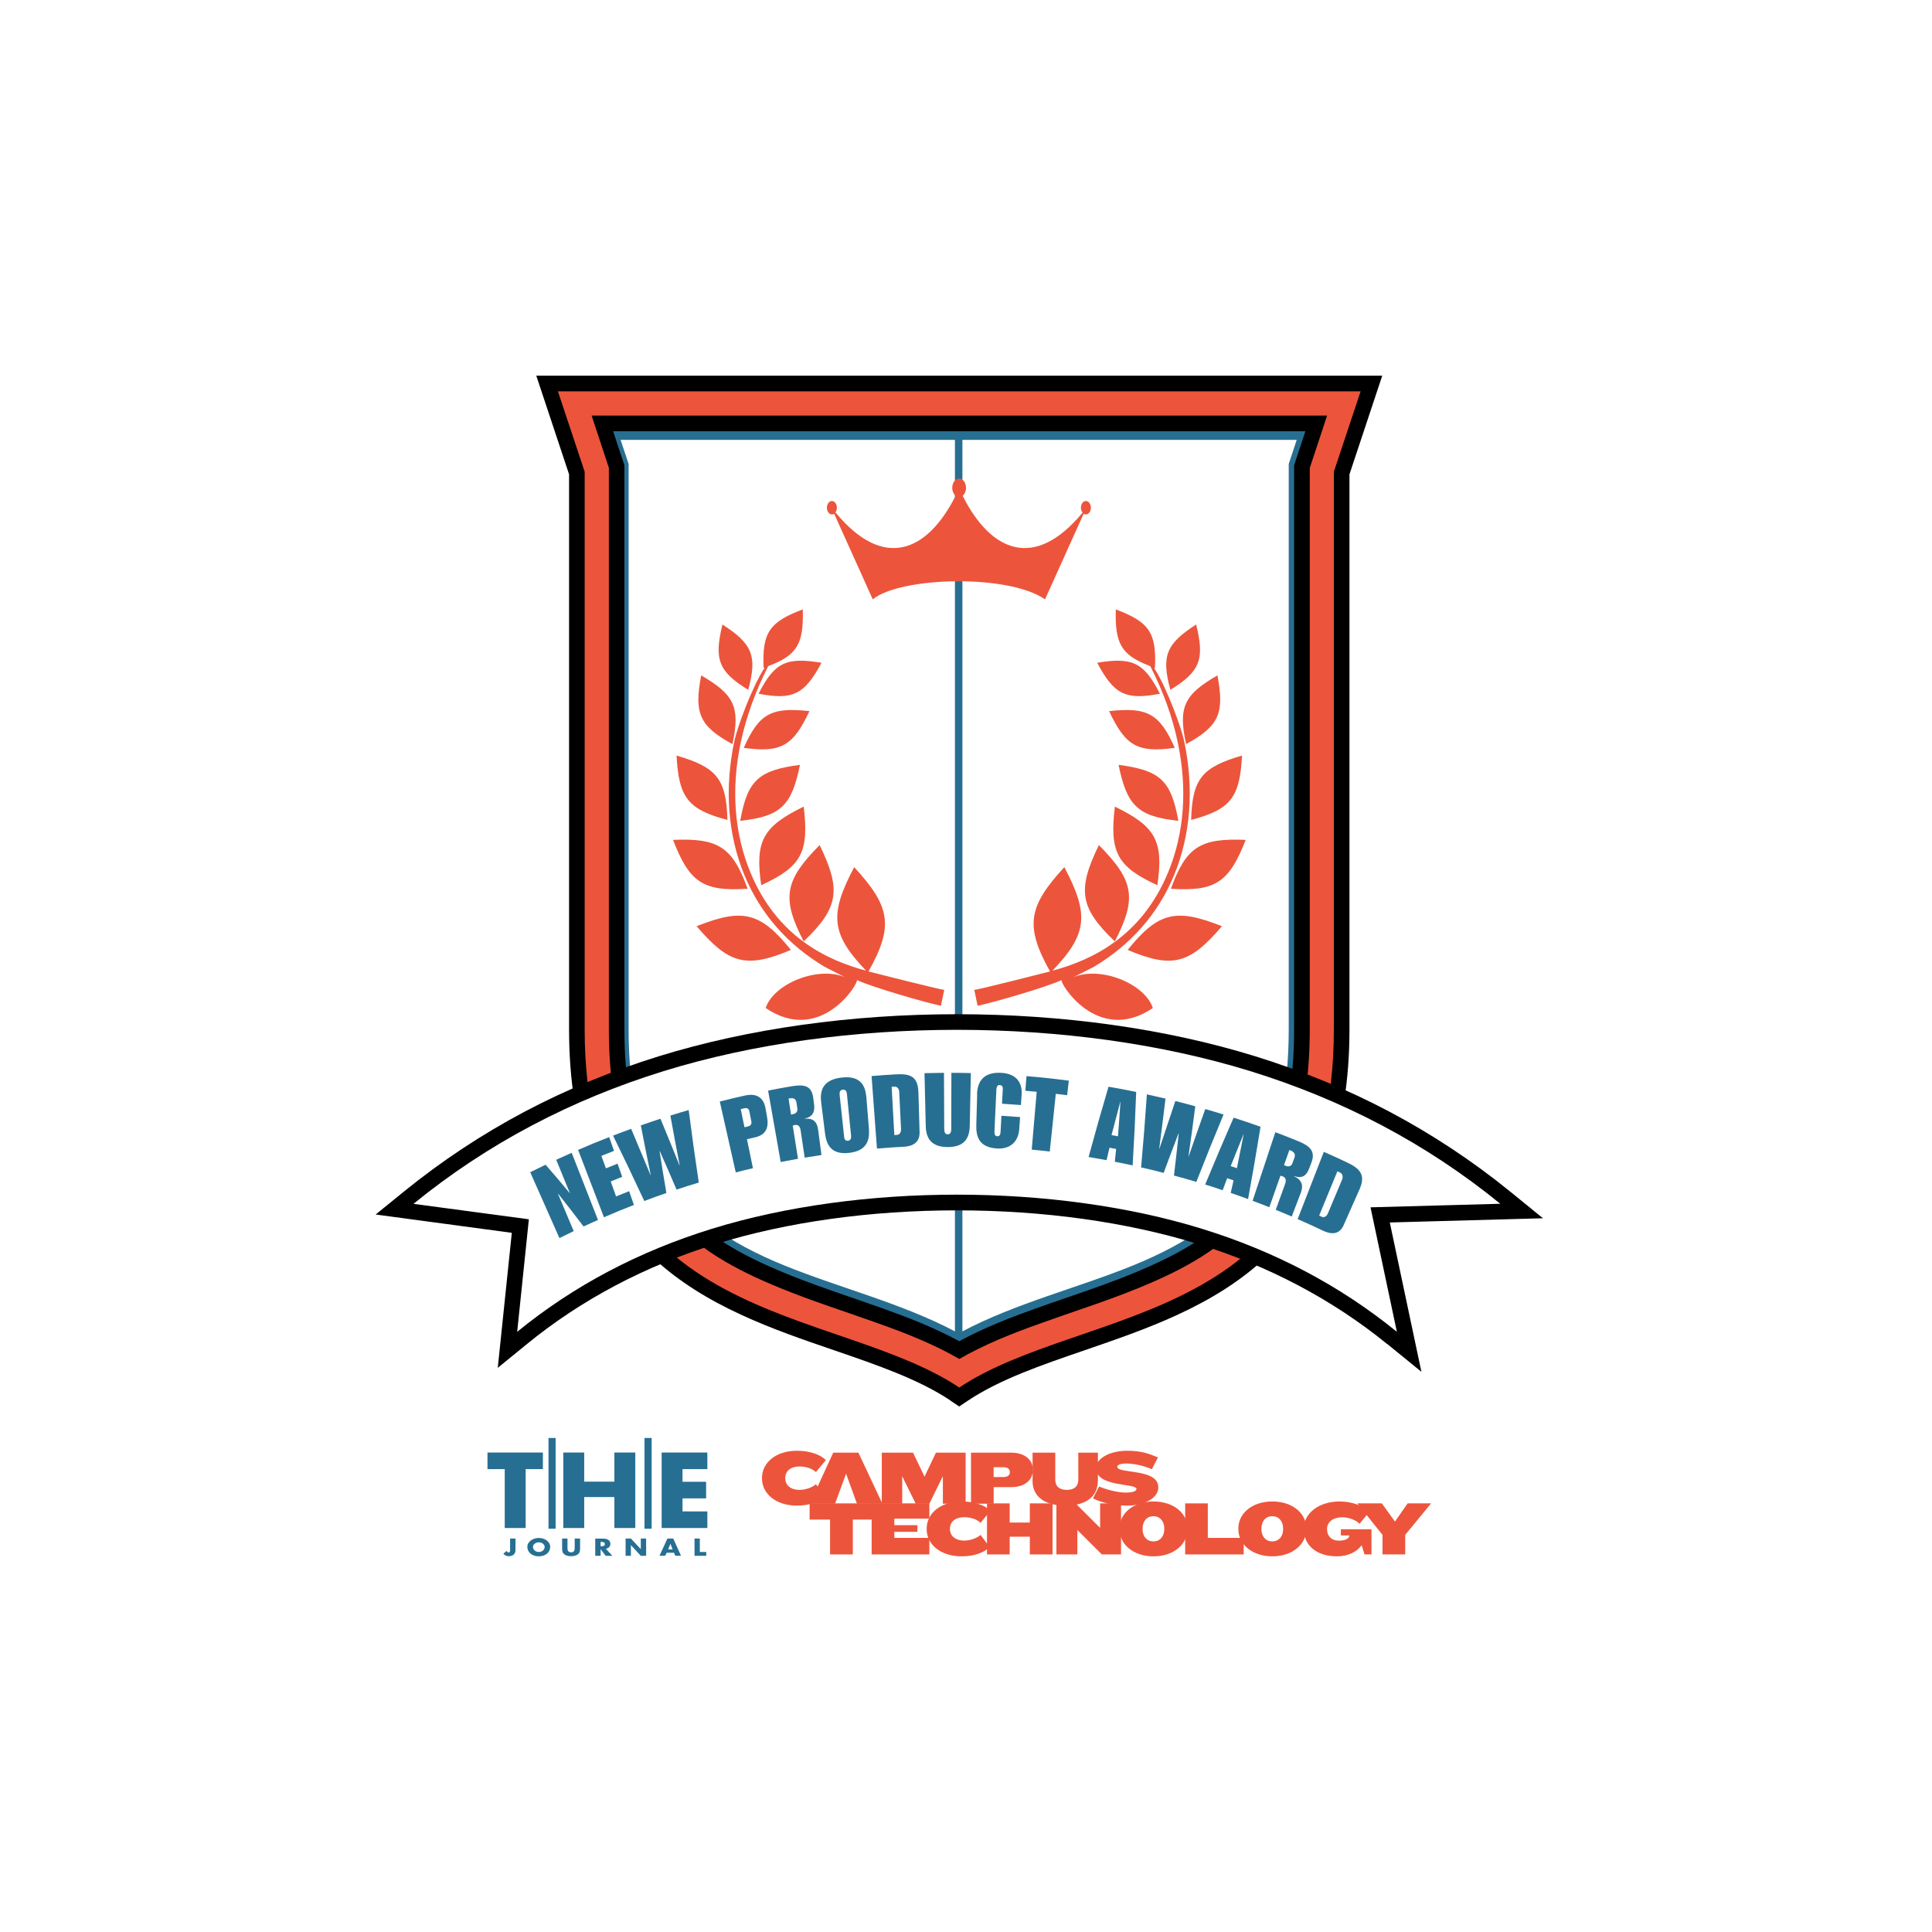 <?xml version="1.0" encoding="UTF-8"?>
<svg xmlns="http://www.w3.org/2000/svg" width="144" height="144" viewBox="0 0 144 144" fill="none">
  <g filter="url(#filter0_d_3011_700)">
    <rect x="15" y="12" width="100" height="100" rx="5" fill="white" fill-opacity="0.3" shape-rendering="crispEdges"></rect>
    <rect x="15.5" y="12.5" width="99" height="99" rx="4.5" stroke="url(#paint0_linear_3011_700)" style="mix-blend-mode:overlay" shape-rendering="crispEdges"></rect>
    <g clip-path="url(#clip0_3011_700)">
      <path d="M79.332 100.85C79.332 99.422 76.273 99.874 76.273 99.324C76.273 99.211 76.454 99.083 76.933 99.083C77.509 99.083 78.218 99.235 78.853 99.505L79.308 98.627C78.58 98.322 78.032 98.131 77.001 98.131C75.716 98.131 74.694 98.705 74.694 99.417C74.694 100.88 77.705 100.522 77.705 100.983C77.705 101.111 77.514 101.248 76.903 101.248C76.326 101.248 75.505 101.042 74.919 100.796L74.464 101.68C75.065 101.984 75.989 102.22 77.006 102.22C78.252 102.22 79.337 101.68 79.337 100.85M74.831 100.404V98.273H73.369V100.286C73.369 100.757 73.096 101.047 72.514 101.047C71.932 101.047 71.654 100.762 71.654 100.286V98.273H69.962V100.404C69.962 101.395 70.681 102.22 72.406 102.22C74.132 102.22 74.821 101.4 74.821 100.404" fill="#EC553B"></path>
      <path d="M99.666 102.053H97.916L96.973 103.408L95.995 102.053H94.162L96.044 104.4V105.858H97.735V104.4L99.666 102.053Z" fill="#EC553B"></path>
      <path d="M95.223 105.858V103.982H92.94V104.444H93.566V104.468C93.566 104.65 93.302 104.832 92.803 104.832C92.241 104.832 91.914 104.483 91.914 104.012V103.943C91.914 103.418 92.403 103.089 93.033 103.089C93.532 103.089 94.084 103.3 94.333 103.575L95.072 102.672C94.661 102.254 93.786 101.911 92.847 101.911C91.293 101.911 90.179 102.794 90.179 103.933V103.997C90.179 105.106 91.044 106 92.647 106C93.478 106 94.118 105.676 94.49 105.175L94.705 105.858H95.213H95.223Z" fill="#EC553B"></path>
      <path d="M85.696 105.858V104.626H83.023V102.053H81.336V105.858H85.696Z" fill="#EC553B"></path>
      <path d="M76.556 105.858V102.053H74.997V103.874L74.733 103.619L73.164 102.053H71.736V105.858H73.3V104.036L73.555 104.292L75.124 105.858H76.556Z" fill="#EC553B"></path>
      <path d="M71.453 105.858V102.053H69.757V103.482H68.256V102.053H66.565V105.858H68.256V104.537H69.757V105.858H71.453Z" fill="#EC553B"></path>
      <path d="M66.829 102.608C66.414 102.186 65.607 101.911 64.669 101.911C63.114 101.911 62.068 102.794 62.068 103.933V103.977C62.068 105.116 63.114 106 64.669 106C65.607 106 66.35 105.725 66.761 105.308L66.086 104.404C65.842 104.625 65.353 104.827 64.855 104.827C64.224 104.827 63.804 104.488 63.804 103.963V103.938C63.804 103.413 64.224 103.084 64.855 103.084C65.353 103.084 65.798 103.231 66.086 103.501L66.829 102.603V102.608Z" fill="#EC553B"></path>
      <path d="M62.269 105.858V104.626H59.658V104.174H61.379V103.678H59.658V103.192H62.269V102.053H57.967V105.858H62.269Z" fill="#EC553B"></path>
      <path d="M58.08 103.261V102.053H53.343V103.261H54.868V105.858H56.564V103.261H58.08Z" fill="#EC553B"></path>
      <path d="M68.374 98.273H65.373V102.078H67.064V100.841H68.379C69.41 100.841 69.982 100.281 69.982 99.589V99.53C69.982 98.838 69.405 98.273 68.379 98.273H68.374ZM68.266 99.736C68.266 99.937 68.129 100.09 67.777 100.09H67.059V99.358H67.777C68.129 99.358 68.266 99.505 68.266 99.716V99.731V99.736Z" fill="#EC553B"></path>
      <path d="M64.972 102.078V98.273H62.758L62.049 99.766L61.907 100.065L61.77 99.766L61.052 98.273H58.725V102.078H60.245V100.026L60.495 100.541L61.252 102.078H62.269L63.022 100.541L63.276 100.026V102.078H64.972Z" fill="#EC553B"></path>
      <path d="M54.556 98.828C54.14 98.406 53.334 98.131 52.395 98.131C50.841 98.131 49.795 99.014 49.795 100.153V100.198C49.795 101.336 50.841 102.22 52.395 102.22C53.334 102.22 54.077 101.945 54.487 101.528L53.813 100.625C53.568 100.846 53.08 101.047 52.581 101.047C51.95 101.047 51.53 100.708 51.53 100.183V100.158C51.53 99.633 51.95 99.304 52.581 99.304C53.08 99.304 53.524 99.451 53.813 99.721L54.556 98.823V98.828Z" fill="#EC553B"></path>
      <path d="M87.832 101.911C86.312 101.911 85.3 102.809 85.3 103.914V103.982C85.3 105.087 86.312 106 87.832 106C89.352 106 90.364 105.087 90.364 103.982V103.914C90.364 102.804 89.347 101.911 87.832 101.911ZM88.634 104.002C88.634 104.478 88.346 104.886 87.832 104.886C87.832 104.886 87.832 104.886 87.827 104.886C87.823 104.886 87.827 104.886 87.823 104.886C87.304 104.886 87.021 104.473 87.021 104.002V103.904C87.021 103.428 87.304 103.01 87.823 103.01C87.823 103.01 87.823 103.01 87.827 103.01C87.832 103.01 87.827 103.01 87.832 103.01C88.346 103.01 88.634 103.428 88.634 103.904V104.002Z" fill="#EC553B"></path>
      <path d="M56.98 98.273H55.103L53.353 102.078H55.24L56.061 99.839L56.872 102.078H58.769L56.98 98.273Z" fill="#EC553B"></path>
      <path d="M78.976 101.911C77.456 101.911 76.444 102.809 76.444 103.914V103.982C76.444 105.087 77.456 106 78.976 106C80.496 106 81.508 105.087 81.508 103.982V103.914C81.508 102.804 80.491 101.911 78.976 101.911ZM79.777 104.002C79.777 104.478 79.489 104.886 78.976 104.886C78.976 104.886 78.976 104.886 78.971 104.886C78.971 104.886 78.971 104.886 78.966 104.886C78.448 104.886 78.164 104.473 78.164 104.002V103.904C78.164 103.428 78.448 103.01 78.966 103.01C78.966 103.01 78.966 103.01 78.971 103.01C78.971 103.01 78.971 103.01 78.976 103.01C79.489 103.01 79.777 103.428 79.777 103.904V104.002Z" fill="#EC553B"></path>
      <path d="M32.179 103.889H30.619V99.5H29.334V98.263H33.464V99.5H32.179V103.889Z" fill="#276F92"></path>
      <path d="M38.792 100.433V98.263H40.351V103.889H38.792V101.582H36.544V103.889H34.984V98.263H36.544V100.433H38.792Z" fill="#276F92"></path>
      <path d="M43.871 99.5V100.443H45.63V101.68H43.871V102.652H45.723V103.889H42.316V98.263H45.723V99.5H43.871Z" fill="#276F92"></path>
      <path d="M31.421 104.675V105.539C31.421 105.809 31.25 105.99 30.913 105.99C30.741 105.99 30.61 105.917 30.517 105.804L30.746 105.602C30.79 105.651 30.854 105.71 30.908 105.71C31.025 105.71 31.02 105.593 31.02 105.519V104.675H31.421Z" fill="#276F92"></path>
      <path d="M34.007 105.293C34.007 105.71 33.65 106 33.156 106C32.663 106 32.306 105.705 32.306 105.293C32.306 104.905 32.711 104.63 33.156 104.63C33.601 104.63 34.007 104.9 34.007 105.293ZM32.726 105.293C32.726 105.514 32.922 105.676 33.161 105.676C33.401 105.676 33.596 105.514 33.596 105.293C33.596 105.116 33.401 104.954 33.161 104.954C32.922 104.954 32.726 105.116 32.726 105.293Z" fill="#276F92"></path>
      <path d="M36.236 104.675V105.396C36.236 105.563 36.226 105.725 36.075 105.848C35.947 105.951 35.747 105.99 35.566 105.99C35.385 105.99 35.185 105.951 35.058 105.848C34.906 105.725 34.897 105.558 34.897 105.396V104.675H35.297V105.352C35.297 105.519 35.312 105.701 35.566 105.701C35.82 105.701 35.835 105.519 35.835 105.352V104.675H36.236Z" fill="#276F92"></path>
      <path d="M38.641 105.961H38.142L37.766 105.465V105.961H37.365V104.679H37.961C38.264 104.679 38.494 104.802 38.494 105.072C38.494 105.249 38.377 105.401 38.157 105.435L38.641 105.961ZM37.766 105.249H37.805C37.937 105.249 38.083 105.229 38.083 105.087C38.083 104.945 37.937 104.925 37.805 104.925H37.766V105.244V105.249Z" fill="#276F92"></path>
      <path d="M39.628 104.675H40.024L40.757 105.46H40.762V104.675H41.158V105.961H40.762L40.029 105.17H40.024V105.961H39.628V104.675Z" fill="#276F92"></path>
      <path d="M42.688 105.735L42.58 105.956H42.155L42.746 104.675H43.181L43.758 105.956H43.333L43.235 105.735H42.688ZM42.966 105.072L42.8 105.48H43.132L42.971 105.072H42.966Z" fill="#276F92"></path>
      <path d="M45.161 105.676H45.64V105.961H44.765V104.675H45.161V105.676Z" fill="#276F92"></path>
      <path d="M34.148 97.178V103.943M41.304 97.178V103.943" stroke="#276F92" stroke-width="0.53" stroke-miterlimit="10"></path>
      <path d="M64.498 19.169H34.584L36.578 25.162V66.703C36.578 89.025 55.186 87.203 64.498 93.418C73.809 87.203 92.417 89.025 92.417 66.703V25.162L94.412 19.169H64.498Z" fill="#276F92"></path>
      <path d="M63.857 94.395C61.477 92.804 58.398 91.749 55.137 90.63C52.869 89.854 50.528 89.049 48.28 88.013C45.689 86.825 43.602 85.49 41.896 83.944C37.536 79.982 35.415 74.346 35.415 66.703V25.354L32.971 18H96.025L93.581 25.354V66.708C93.581 74.346 91.46 79.987 87.1 83.948C85.394 85.5 83.306 86.83 80.716 88.018C78.467 89.054 76.121 89.854 73.858 90.635C70.598 91.754 67.519 92.809 65.138 94.4L64.493 94.832L63.848 94.4L63.857 94.395ZM58.911 87.566C60.519 88.136 62.562 88.916 64.498 89.962C66.433 88.916 68.477 88.141 70.085 87.566C70.925 87.262 71.776 86.968 72.602 86.688C74.2 86.138 75.852 85.568 77.436 84.915C79.249 84.174 80.667 83.472 81.909 82.697C87.129 79.408 89.456 74.474 89.456 66.708V24.681L90.296 22.143H38.699L39.54 24.681V66.703C39.54 74.474 41.867 79.403 47.087 82.692C48.324 83.467 49.746 84.169 51.559 84.911C53.143 85.564 54.795 86.133 56.394 86.683C57.22 86.968 58.07 87.262 58.911 87.561V87.566Z" fill="black"></path>
      <path d="M64.498 19.169H34.584L36.578 25.162V66.703C36.578 89.025 55.186 87.203 64.498 93.418C73.809 87.203 92.417 89.025 92.417 66.703V25.162L94.412 19.169H64.498ZM90.623 24.868V66.703C90.623 73.836 88.756 79.761 82.529 83.683C81.063 84.602 79.484 85.338 77.881 85.991C75.447 86.992 72.939 87.773 70.48 88.661C68.447 89.383 66.384 90.203 64.502 91.288C62.621 90.203 60.558 89.383 58.525 88.661C56.061 87.773 53.558 86.992 51.124 85.991C49.521 85.338 47.942 84.602 46.476 83.683C40.249 79.761 38.381 73.836 38.381 66.703V24.868L37.096 20.975H91.914L90.628 24.868H90.623Z" fill="#EC553B"></path>
      <path d="M64.18 89.236C60.211 87.135 55.587 85.996 51.476 84.326C43.093 80.92 39.853 76.109 39.853 66.703V24.578L39.256 22.786H64.175V89.24L64.18 89.236Z" fill="white"></path>
      <path d="M64.727 89.236C68.696 87.135 73.32 85.996 77.431 84.326C85.814 80.92 89.054 76.109 89.054 66.703V24.578L89.65 22.786H64.732V89.24L64.727 89.236Z" fill="white"></path>
      <path d="M55.284 28.206C58.837 32.516 62.107 31.166 64.224 26.954L64.209 26.939L64.195 26.925L64.18 26.91L64.165 26.895L64.151 26.881V26.866H64.136V26.851H64.121V26.836L64.107 26.822V26.807H64.092V26.777H64.077V26.748H64.063V26.733L64.048 26.718V26.689H64.033V26.66L64.019 26.645V26.601H64.004V26.561L63.989 26.547V26.478L63.975 26.463V26.365C63.975 25.977 64.209 25.668 64.488 25.668C64.766 25.668 65.001 25.972 65.001 26.365V26.478H64.986V26.547L64.972 26.561V26.601L64.957 26.615V26.645L64.942 26.66V26.689L64.928 26.704V26.718L64.913 26.733V26.748L64.898 26.763V26.777L64.884 26.792V26.807H64.869V26.822L64.854 26.836V26.851H64.84V26.866H64.825V26.895H64.81V26.91H64.796L64.781 26.925L64.766 26.939L64.752 26.954C66.868 31.166 70.133 32.516 73.692 28.206C73.623 28.122 73.565 28 73.565 27.843C73.565 27.563 73.731 27.342 73.936 27.342C74.141 27.342 74.308 27.563 74.308 27.843C74.308 28.122 74.141 28.343 73.936 28.343C73.882 28.343 73.814 28.329 73.77 28.289L70.891 34.671C68.139 32.767 60.128 32.987 58.05 34.671L55.172 28.289C55.127 28.334 55.059 28.343 55.005 28.343C54.8 28.343 54.634 28.122 54.634 27.843C54.634 27.563 54.8 27.342 55.005 27.342C55.211 27.342 55.377 27.563 55.377 27.843C55.377 27.995 55.323 28.122 55.255 28.206H55.284Z" fill="#EC553B"></path>
      <path d="M49.917 39.777C49.794 37.136 50.361 36.355 52.835 35.422C52.903 37.955 52.449 38.829 50.259 39.649C49.291 41.554 48.626 43.434 48.225 45.27C47.463 48.814 47.742 52.153 48.929 55.019C50.894 59.791 54.59 61.558 57.552 62.349C54.907 59.595 54.824 58.122 56.667 54.632C59.35 57.553 59.644 59.001 57.733 62.407C58.51 62.604 62.767 63.689 63.378 63.782L63.129 64.965C61.785 64.675 58.011 63.576 56.862 63.046C57.082 63.168 54.218 67.94 50.068 65.132C50.665 63.311 53.983 61.975 55.992 62.84C55.87 62.771 54.58 62.128 54.458 62.059C51.76 60.444 49.697 58.166 48.48 55.216C47.263 52.256 46.969 48.804 47.746 45.177C47.927 44.327 48.978 41.338 49.99 39.767L49.922 39.782L49.917 39.777ZM51.95 60.802C48.587 62.221 47.316 61.833 44.921 59.035C48.323 57.685 49.653 57.95 51.95 60.802ZM52.903 60.164C55.548 57.646 55.699 56.296 54.091 52.987C51.505 55.604 51.212 56.909 52.903 60.164ZM48.724 56.242C45.376 56.463 44.379 55.741 43.162 52.599C46.51 52.462 47.575 53.085 48.724 56.242ZM49.736 55.977C52.781 54.587 53.304 53.473 52.903 50.12C49.887 51.593 49.252 52.653 49.736 55.977ZM47.219 51.112C44.242 50.331 43.592 49.413 43.426 46.316C46.388 47.18 47.136 48.024 47.219 51.112ZM48.172 51.181C51.217 50.847 52.004 50.042 52.625 47.008C49.565 47.41 48.709 48.132 48.172 51.181ZM47.59 45.461C45.112 44.111 44.726 43.139 45.263 40.341C47.712 41.76 48.196 42.693 47.59 45.461ZM48.436 45.741C51.232 46.129 52.116 45.589 53.333 43.002C50.513 42.698 49.584 43.154 48.436 45.741ZM48.768 41.416C46.525 40.042 46.221 39.124 46.847 36.547C49.061 37.98 49.462 38.868 48.768 41.416ZM49.54 41.706C52.126 42.207 52.972 41.735 54.233 39.399C51.618 38.967 50.733 39.355 49.54 41.706Z" fill="#EC553B"></path>
      <path d="M79.083 39.777C79.21 37.136 78.638 36.355 76.165 35.422C76.096 37.955 76.551 38.829 78.736 39.649C79.704 41.554 80.383 43.434 80.769 45.27C81.532 48.814 81.253 52.153 80.065 55.019C78.1 59.791 74.405 61.558 71.443 62.349C74.088 59.595 74.171 58.122 72.328 54.632C69.644 57.553 69.366 59.001 71.262 62.407C70.485 62.604 66.228 63.689 65.617 63.782L65.866 64.965C67.22 64.675 70.984 63.576 72.132 63.046C71.912 63.168 74.777 67.94 78.927 65.132C78.33 63.311 75.011 61.975 73.002 62.84C73.129 62.771 74.415 62.128 74.537 62.059C77.235 60.444 79.298 58.166 80.515 55.216C81.732 52.256 82.025 48.804 81.248 45.177C81.067 44.327 80.016 41.338 79.01 39.767L79.078 39.782L79.083 39.777ZM77.049 60.802C80.412 62.221 81.683 61.833 84.078 59.035C80.676 57.685 79.347 57.95 77.049 60.802ZM76.091 60.164C73.447 57.646 73.296 56.296 74.904 52.987C77.489 55.604 77.783 56.909 76.091 60.164ZM80.271 56.242C83.619 56.463 84.616 55.741 85.848 52.599C82.485 52.462 81.419 53.085 80.271 56.242ZM79.264 55.977C76.219 54.587 75.696 53.473 76.096 50.12C79.112 51.593 79.748 52.653 79.264 55.977ZM81.781 51.112C84.758 50.331 85.408 49.413 85.574 46.316C82.612 47.18 81.864 48.024 81.781 51.112ZM80.828 51.181C77.783 50.847 76.996 50.042 76.37 47.008C79.43 47.41 80.285 48.132 80.828 51.181ZM81.405 45.461C83.883 44.111 84.269 43.139 83.741 40.341C81.278 41.76 80.794 42.693 81.405 45.461ZM80.564 45.741C77.768 46.129 76.883 45.589 75.666 43.002C78.492 42.698 79.415 43.154 80.564 45.741ZM80.232 41.416C82.47 40.042 82.793 39.124 82.153 36.547C79.938 37.98 79.537 38.868 80.232 41.416ZM79.454 41.706C76.869 42.207 76.023 41.735 74.777 39.399C77.377 38.967 78.262 39.355 79.454 41.706Z" fill="#EC553B"></path>
      <path d="M96.386 90.173C92.31 86.86 87.554 84.346 82.246 82.707C76.967 81.077 70.769 80.213 64.326 80.213C57.884 80.213 51.686 81.077 46.403 82.707C41.089 84.351 36.338 86.86 32.281 90.173L30.101 91.95L31.147 81.887L21 80.522L23.097 78.819C25.888 76.551 28.918 74.543 32.11 72.854C35.239 71.2 38.611 69.81 42.126 68.721C48.754 66.674 56.432 65.594 64.331 65.594C72.23 65.594 79.909 66.674 86.532 68.721C90.052 69.81 93.424 71.2 96.552 72.854C99.734 74.538 102.765 76.541 105.561 78.814L108.005 80.802L96.587 81.116L98.943 92.245L96.391 90.168L96.386 90.173Z" fill="black"></path>
      <path d="M23.825 79.722C29.358 75.215 35.6 71.96 42.463 69.835C55.743 65.731 72.905 65.731 86.185 69.835C93.062 71.96 99.29 75.215 104.823 79.722L95.15 79.987L97.115 89.265C92.838 85.789 87.984 83.256 82.588 81.587C71.6 78.195 57.048 78.195 46.06 81.587C40.664 83.256 35.806 85.789 31.548 89.265L32.418 80.88L23.825 79.727V79.722Z" fill="white"></path>
      <path d="M32.521 77.37C32.976 77.144 33.205 77.032 33.665 76.811C34.388 77.645 34.75 78.067 35.454 78.917C35.459 78.917 35.464 78.917 35.468 78.912C35.063 77.925 34.862 77.429 34.457 76.442C34.916 76.231 35.151 76.123 35.61 75.922C36.392 77.925 36.783 78.927 37.57 80.929C37.14 81.121 36.925 81.214 36.495 81.415C35.752 80.439 35.376 79.953 34.613 78.985C34.603 78.985 34.598 78.99 34.593 78.995C35.063 80.1 35.297 80.654 35.762 81.759C35.336 81.965 35.121 82.068 34.696 82.279C33.826 80.316 33.391 79.339 32.521 77.375V77.37Z" fill="#276F92"></path>
      <path d="M36.079 75.711C37.003 75.308 37.472 75.117 38.406 74.754C38.547 75.166 38.621 75.367 38.763 75.78C38.386 75.927 38.2 76.001 37.824 76.153C37.956 76.526 38.025 76.707 38.161 77.081C38.508 76.938 38.684 76.87 39.031 76.732C39.168 77.125 39.237 77.321 39.374 77.714C39.031 77.851 38.86 77.915 38.518 78.058C38.679 78.504 38.758 78.725 38.919 79.172C39.305 79.015 39.501 78.936 39.892 78.784C40.033 79.196 40.107 79.403 40.248 79.81C39.349 80.159 38.904 80.345 38.015 80.728C37.242 78.72 36.861 77.714 36.089 75.706L36.079 75.711Z" fill="#276F92"></path>
      <path d="M40.043 74.135C40.625 75.51 40.913 76.197 41.485 77.576C41.49 77.576 41.495 77.576 41.5 77.572C41.197 76.099 41.05 75.358 40.762 73.88C41.349 73.674 41.642 73.576 42.228 73.384C42.8 74.768 43.084 75.461 43.641 76.85C43.646 76.85 43.651 76.85 43.656 76.845C43.372 75.367 43.235 74.631 42.966 73.148C43.509 72.977 43.783 72.898 44.33 72.736C44.614 74.901 44.76 75.981 45.083 78.141C44.418 78.342 44.086 78.445 43.426 78.666C42.932 77.513 42.683 76.938 42.175 75.79C42.17 75.79 42.165 75.79 42.16 75.794C42.355 77.046 42.458 77.675 42.668 78.921C42.008 79.147 41.676 79.27 41.021 79.516C40.107 77.557 39.643 76.585 38.694 74.641C39.232 74.435 39.501 74.332 40.038 74.14L40.043 74.135Z" fill="#276F92"></path>
      <path d="M46.652 72.103C47.395 71.911 47.771 71.823 48.519 71.656C49.34 71.47 49.902 71.759 50.054 72.589C50.103 72.849 50.127 72.982 50.171 73.247C50.313 74.013 50.117 74.582 49.272 74.773C49.032 74.827 48.915 74.852 48.675 74.911C48.851 75.775 48.944 76.207 49.12 77.071C48.607 77.189 48.353 77.252 47.84 77.385C47.365 75.274 47.126 74.224 46.652 72.113V72.103ZM48.49 74.017C48.587 73.993 48.636 73.983 48.729 73.963C48.969 73.909 49.037 73.777 48.998 73.571C48.939 73.281 48.91 73.139 48.856 72.849C48.817 72.643 48.7 72.55 48.456 72.609C48.358 72.633 48.309 72.643 48.211 72.667C48.324 73.212 48.377 73.482 48.49 74.022V74.017Z" fill="#276F92"></path>
      <path d="M50.249 71.288C50.88 71.16 51.198 71.102 51.833 70.993C52.757 70.832 53.475 70.782 53.612 71.818C53.637 72.01 53.651 72.108 53.676 72.299C53.754 72.883 53.568 73.242 52.982 73.374C52.982 73.379 52.982 73.384 52.982 73.389C53.608 73.325 53.901 73.605 53.979 74.209C54.077 74.96 54.13 75.338 54.228 76.089C53.725 76.163 53.475 76.202 52.977 76.285C52.855 75.475 52.796 75.068 52.674 74.253C52.635 73.998 52.527 73.801 52.244 73.85C52.175 73.86 52.141 73.875 52.087 73.9C52.244 74.886 52.322 75.382 52.478 76.369C51.96 76.462 51.701 76.511 51.188 76.609C50.812 74.479 50.626 73.414 50.249 71.278V71.288ZM51.96 73.075C52.004 73.065 52.024 73.065 52.068 73.055C52.258 73.021 52.474 72.913 52.429 72.609C52.405 72.432 52.39 72.343 52.361 72.167C52.317 71.857 52.073 71.833 51.882 71.862C51.838 71.872 51.819 71.872 51.775 71.882C51.848 72.358 51.887 72.599 51.96 73.075Z" fill="#276F92"></path>
      <path d="M54.209 72.201C54.101 71.352 54.267 70.488 55.719 70.316C57.176 70.144 57.508 70.954 57.576 71.808C57.65 72.721 57.689 73.178 57.762 74.091C57.831 74.945 57.65 75.77 56.296 75.927C54.947 76.084 54.6 75.318 54.492 74.469C54.38 73.561 54.321 73.104 54.209 72.196V72.201ZM55.91 74.7C55.929 74.886 55.998 75.048 56.208 75.024C56.413 74.999 56.452 74.827 56.433 74.641C56.31 73.404 56.247 72.785 56.125 71.543C56.105 71.357 56.037 71.195 55.817 71.219C55.597 71.244 55.563 71.416 55.582 71.607C55.714 72.844 55.782 73.463 55.914 74.7H55.91Z" fill="#276F92"></path>
      <path d="M57.958 70.203C58.686 70.144 59.052 70.115 59.786 70.076C60.768 70.022 61.413 70.178 61.452 71.391C61.487 72.589 61.506 73.183 61.54 74.381C61.565 75.191 60.968 75.441 60.377 75.471C59.571 75.515 59.17 75.539 58.363 75.608C58.202 73.448 58.124 72.363 57.962 70.203H57.958ZM59.658 74.602C59.737 74.597 59.781 74.597 59.859 74.587C60.059 74.577 60.177 74.381 60.157 74.121C60.103 73.04 60.079 72.501 60.025 71.421C60.025 71.16 59.879 70.979 59.668 70.993C59.585 70.998 59.541 71.003 59.458 71.008C59.536 72.447 59.575 73.163 59.658 74.602Z" fill="#276F92"></path>
      <path d="M61.907 69.987C62.488 69.972 62.777 69.967 63.358 69.962C63.363 71.617 63.368 72.446 63.378 74.101C63.378 74.42 63.451 74.543 63.642 74.543C63.828 74.543 63.901 74.42 63.901 74.101C63.901 72.446 63.906 71.617 63.911 69.962C64.492 69.962 64.781 69.967 65.362 69.982C65.328 71.553 65.314 72.343 65.279 73.914C65.26 74.827 64.888 75.495 63.642 75.495C62.395 75.495 62.019 74.827 62 73.914C61.961 72.343 61.946 71.553 61.907 69.982V69.987Z" fill="#276F92"></path>
      <path d="M65.822 71.563C65.847 70.704 66.223 69.884 67.631 69.963C68.696 70.021 69.214 70.64 69.146 71.597C69.126 71.902 69.112 72.054 69.092 72.363C68.53 72.319 68.246 72.299 67.684 72.265C67.704 71.862 67.719 71.661 67.738 71.258C67.748 71.077 67.758 70.885 67.499 70.871C67.332 70.861 67.274 71.028 67.264 71.214C67.205 72.456 67.176 73.08 67.122 74.322C67.112 74.513 67.156 74.68 67.313 74.69C67.557 74.705 67.567 74.499 67.582 74.263C67.606 73.821 67.616 73.605 67.64 73.163C68.198 73.198 68.476 73.217 69.033 73.261C69.009 73.62 68.994 73.796 68.97 74.155C68.901 75.107 68.281 75.657 67.323 75.603C65.969 75.525 65.744 74.715 65.768 73.855C65.793 72.937 65.807 72.481 65.832 71.563H65.822Z" fill="#276F92"></path>
      <path d="M70.27 71.376C69.933 71.342 69.762 71.327 69.425 71.298C69.459 70.861 69.474 70.645 69.508 70.208C70.774 70.316 71.404 70.385 72.665 70.547C72.617 70.979 72.592 71.2 72.538 71.632C72.201 71.588 72.03 71.568 71.693 71.528C71.512 73.252 71.424 74.111 71.243 75.829C70.705 75.765 70.437 75.736 69.899 75.686C70.046 73.963 70.124 73.1 70.27 71.376Z" fill="#276F92"></path>
      <path d="M75.618 70.998C76.444 71.141 76.859 71.219 77.685 71.391C77.602 73.581 77.549 74.675 77.421 76.865C76.889 76.747 76.625 76.693 76.092 76.59C76.131 76.207 76.15 76.015 76.19 75.637C75.994 75.598 75.896 75.579 75.696 75.544C75.608 75.917 75.564 76.104 75.476 76.472C74.943 76.374 74.674 76.325 74.137 76.236C74.713 74.135 75.007 73.09 75.623 70.998H75.618ZM76.326 74.69C76.405 73.669 76.444 73.158 76.512 72.132C76.507 72.132 76.502 72.132 76.498 72.132C76.234 73.119 76.106 73.615 75.847 74.602C76.038 74.636 76.136 74.656 76.326 74.695V74.69Z" fill="#276F92"></path>
      <path d="M79.87 71.882C79.689 73.379 79.596 74.126 79.401 75.618C79.406 75.618 79.411 75.618 79.415 75.618C79.885 74.194 80.124 73.482 80.603 72.064C81.2 72.216 81.498 72.294 82.089 72.456C81.894 73.954 81.796 74.7 81.581 76.192C81.586 76.192 81.591 76.192 81.596 76.192C82.084 74.778 82.334 74.072 82.832 72.663C83.38 72.82 83.653 72.898 84.196 73.07C83.365 75.073 82.964 76.074 82.167 78.092C81.503 77.896 81.17 77.797 80.501 77.621C80.647 76.364 80.721 75.736 80.857 74.474C80.853 74.474 80.848 74.474 80.843 74.474C80.393 75.652 80.168 76.241 79.733 77.419C79.064 77.248 78.726 77.164 78.052 77.012C78.242 74.837 78.33 73.748 78.482 71.568C79.034 71.691 79.313 71.754 79.86 71.882H79.87Z" fill="#276F92"></path>
      <path d="M84.939 73.301C85.745 73.561 86.151 73.698 86.953 73.983C86.601 76.143 86.415 77.223 86.024 79.373C85.506 79.182 85.247 79.089 84.729 78.912C84.817 78.539 84.856 78.352 84.944 77.979C84.753 77.915 84.655 77.881 84.465 77.817C84.333 78.175 84.264 78.352 84.132 78.711C83.609 78.534 83.35 78.45 82.827 78.288C83.658 76.285 84.079 75.289 84.948 73.301H84.939ZM85.193 77.066C85.393 76.065 85.496 75.559 85.692 74.558C85.687 74.558 85.682 74.558 85.677 74.558C85.296 75.5 85.105 75.971 84.729 76.914C84.914 76.978 85.007 77.007 85.193 77.071V77.066Z" fill="#276F92"></path>
      <path d="M88.048 74.385C88.659 74.616 88.967 74.734 89.573 74.98C90.457 75.333 91.117 75.677 90.746 76.649C90.677 76.83 90.643 76.919 90.575 77.1C90.365 77.65 90.037 77.856 89.46 77.66C89.46 77.665 89.46 77.67 89.46 77.675C90.042 77.954 90.164 78.357 89.949 78.917C89.68 79.619 89.548 79.972 89.279 80.674C88.805 80.468 88.566 80.37 88.087 80.173C88.365 79.403 88.502 79.02 88.781 78.254C88.869 78.013 88.869 77.783 88.595 77.675C88.532 77.65 88.493 77.64 88.434 77.635C88.101 78.573 87.935 79.044 87.608 79.982C87.109 79.785 86.86 79.687 86.361 79.501C87.041 77.454 87.378 76.433 88.057 74.385H88.048ZM88.703 76.845C88.742 76.86 88.766 76.87 88.805 76.884C88.986 76.958 89.231 76.982 89.333 76.693C89.392 76.526 89.426 76.442 89.485 76.275C89.587 75.986 89.392 75.829 89.206 75.755C89.162 75.74 89.143 75.731 89.103 75.716C88.942 76.168 88.864 76.393 88.703 76.845Z" fill="#276F92"></path>
      <path d="M91.669 75.853C92.359 76.158 92.701 76.31 93.385 76.634C94.304 77.066 94.827 77.528 94.338 78.627C93.859 79.712 93.62 80.252 93.141 81.332C92.813 82.068 92.168 81.995 91.611 81.73C90.858 81.371 90.482 81.2 89.719 80.866C90.496 78.863 90.888 77.861 91.669 75.853ZM91.327 80.601C91.401 80.635 91.44 80.655 91.513 80.689C91.699 80.777 91.889 80.659 91.982 80.419C92.398 79.432 92.603 78.936 93.019 77.95C93.126 77.719 93.072 77.483 92.877 77.395C92.799 77.356 92.76 77.341 92.681 77.302C92.139 78.622 91.87 79.28 91.323 80.601H91.327Z" fill="#276F92"></path>
    </g>
  </g>
  <defs>
    <filter id="filter0_d_3011_700" x="-5" y="-8" width="148.6" height="151.6" color-interpolation-filters="sRGB">
      <feFlood flood-opacity="0" result="BackgroundImageFix"></feFlood>
      <feColorMatrix in="SourceAlpha" type="matrix" values="0 0 0 0 0 0 0 0 0 0 0 0 0 0 0 0 0 0 127 0" result="hardAlpha"></feColorMatrix>
      <feOffset dx="7" dy="10"></feOffset>
      <feGaussianBlur stdDeviation="10.8"></feGaussianBlur>
      <feComposite in2="hardAlpha" operator="out"></feComposite>
      <feColorMatrix type="matrix" values="0 0 0 0 0 0 0 0 0 0 0 0 0 0 0 0 0 0 0.25 0"></feColorMatrix>
      <feBlend mode="normal" in2="BackgroundImageFix" result="effect1_dropShadow_3011_700"></feBlend>
      <feBlend mode="normal" in="SourceGraphic" in2="effect1_dropShadow_3011_700" result="shape"></feBlend>
    </filter>
    <linearGradient id="paint0_linear_3011_700" x1="112" y1="108.5" x2="26" y2="31" gradientUnits="userSpaceOnUse">
      <stop stop-color="white"></stop>
      <stop offset="1" stop-color="white" stop-opacity="0"></stop>
    </linearGradient>
    <clipPath id="clip0_3011_700">
      <rect width="87" height="88" fill="white" transform="translate(21 18)"></rect>
    </clipPath>
  </defs>
</svg>

